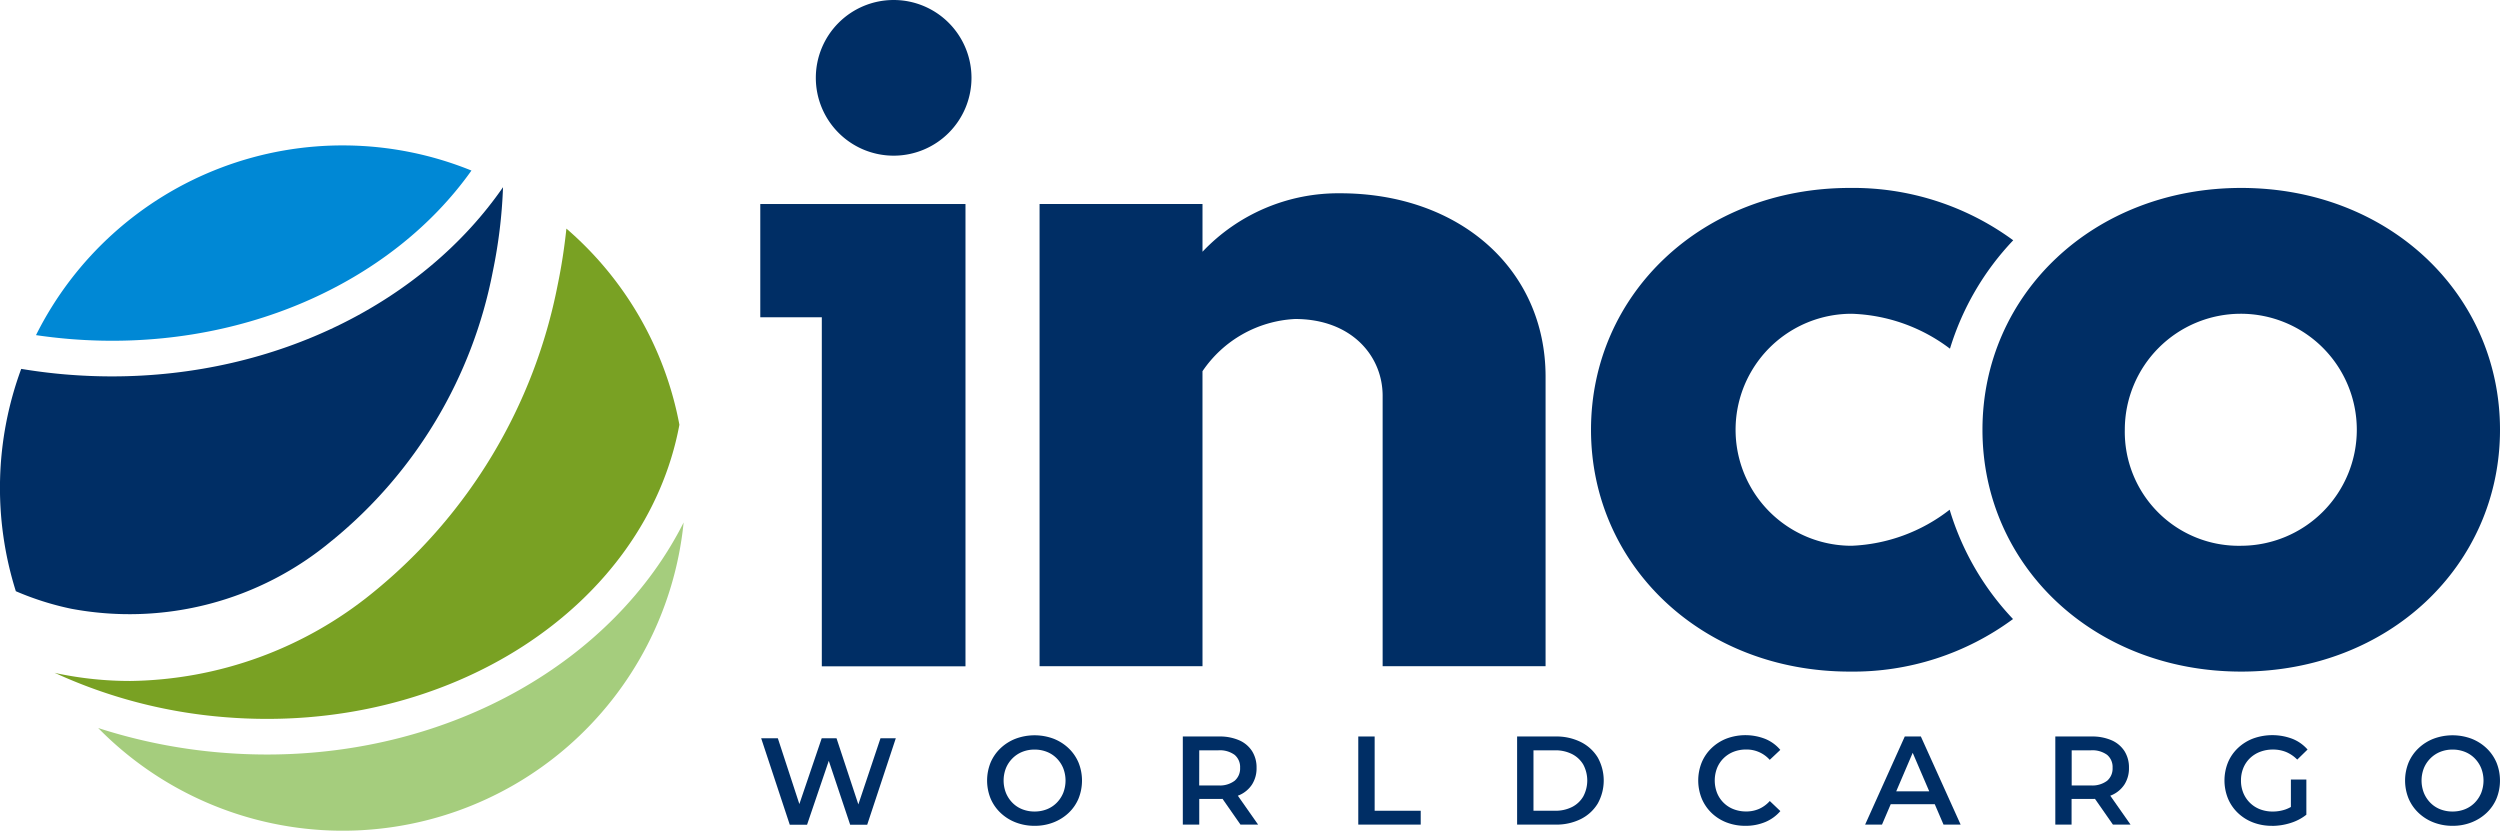 <svg xmlns="http://www.w3.org/2000/svg" xmlns:xlink="http://www.w3.org/1999/xlink" width="139.914" height="46.49" viewBox="0 0 139.914 46.49"><defs><clipPath id="a"><rect width="139.914" height="46.49" fill="none"/></clipPath></defs><path d="M126.551,125.876l-1.6-4.837h.933l1.431,4.375h-.463l1.486-4.375h.83l1.444,4.375h-.449l1.465-4.375h.857l-1.6,4.837h-.954l-1.32-3.946h.249l-1.341,3.946Z" transform="translate(-82.351 -79.72)" fill="#002e65"/><g clip-path="url(#a)"><path d="M164.886,125.9a2.884,2.884,0,0,1-1.064-.191,2.562,2.562,0,0,1-.845-.532,2.393,2.393,0,0,1-.557-.8,2.689,2.689,0,0,1,0-2.021,2.4,2.4,0,0,1,.557-.8,2.58,2.58,0,0,1,.845-.532,3.043,3.043,0,0,1,2.117,0,2.587,2.587,0,0,1,.842.532,2.4,2.4,0,0,1,.556.8,2.7,2.7,0,0,1,0,2.025,2.351,2.351,0,0,1-.556.8,2.611,2.611,0,0,1-.842.528,2.834,2.834,0,0,1-1.053.191m-.007-.8a1.842,1.842,0,0,0,.69-.127,1.585,1.585,0,0,0,.55-.363,1.707,1.707,0,0,0,.363-.549,1.912,1.912,0,0,0,0-1.388,1.713,1.713,0,0,0-.363-.549,1.6,1.6,0,0,0-.55-.363,1.843,1.843,0,0,0-.69-.127,1.817,1.817,0,0,0-.687.127,1.643,1.643,0,0,0-.549.363,1.683,1.683,0,0,0-.366.549,1.906,1.906,0,0,0,0,1.384,1.7,1.7,0,0,0,.363.553,1.587,1.587,0,0,0,.549.363,1.843,1.843,0,0,0,.69.127" transform="translate(-106.979 -79.683)" fill="#002e65"/><path d="M194.388,125.969v-4.931h2.029a2.722,2.722,0,0,1,1.123.211,1.631,1.631,0,0,1,.722.605,1.7,1.7,0,0,1,.253.937,1.677,1.677,0,0,1-.253.933,1.614,1.614,0,0,1-.722.6,2.757,2.757,0,0,1-1.123.208H194.9l.408-.415v1.853Zm.916-1.754-.408-.437h1.479a1.376,1.376,0,0,0,.912-.261.9.9,0,0,0,.307-.726.888.888,0,0,0-.307-.725,1.4,1.4,0,0,0-.912-.254H194.9l.408-.451Zm2.311,1.754-1.247-1.789h.979l1.254,1.789Z" transform="translate(-128.191 -79.82)" fill="#002e65"/><path d="M223.223,125.969v-4.931h.916v4.156h2.578v.775Z" transform="translate(-147.206 -79.82)" fill="#002e65"/><path d="M249.327,125.969v-4.931h2.156a3.056,3.056,0,0,1,1.409.31,2.321,2.321,0,0,1,.944.859,2.646,2.646,0,0,1,0,2.589,2.315,2.315,0,0,1-.944.863,3.052,3.052,0,0,1-1.409.31Zm.916-.775h1.2a2.051,2.051,0,0,0,.961-.211,1.521,1.521,0,0,0,.627-.592,1.892,1.892,0,0,0,0-1.779,1.533,1.533,0,0,0-.627-.588,2.051,2.051,0,0,0-.961-.212h-1.2Z" transform="translate(-164.421 -79.82)" fill="#002e65"/><path d="M281.727,125.9a2.887,2.887,0,0,1-1.046-.187,2.5,2.5,0,0,1-.838-.529,2.407,2.407,0,0,1-.553-.807,2.707,2.707,0,0,1,0-2.029,2.387,2.387,0,0,1,.557-.806,2.546,2.546,0,0,1,.838-.528,3.041,3.041,0,0,1,2.155.021,2.194,2.194,0,0,1,.846.616l-.592.557a1.731,1.731,0,0,0-1.317-.578,1.911,1.911,0,0,0-.708.127,1.658,1.658,0,0,0-.556.36,1.635,1.635,0,0,0-.366.549,1.935,1.935,0,0,0,0,1.395,1.625,1.625,0,0,0,.923.909,1.91,1.91,0,0,0,.708.127,1.776,1.776,0,0,0,.719-.144,1.749,1.749,0,0,0,.6-.441l.592.564a2.257,2.257,0,0,1-.846.613,2.829,2.829,0,0,1-1.113.211" transform="translate(-184.05 -79.683)" fill="#002e65"/><path d="M306.521,125.969l2.219-4.931h.9l2.226,4.931h-.958L309,121.524h.366l-1.9,4.444Zm1.022-1.141.247-.719h2.663l.247.719Z" transform="translate(-202.138 -79.82)" fill="#002e65"/><path d="M337.776,125.969v-4.931H339.8a2.722,2.722,0,0,1,1.123.211,1.632,1.632,0,0,1,.722.605,1.7,1.7,0,0,1,.253.937,1.678,1.678,0,0,1-.253.933,1.614,1.614,0,0,1-.722.6,2.757,2.757,0,0,1-1.123.208h-1.522l.408-.415v1.853Zm.916-1.754-.408-.437h1.479a1.376,1.376,0,0,0,.912-.261.9.9,0,0,0,.306-.726.888.888,0,0,0-.306-.725,1.4,1.4,0,0,0-.912-.254h-1.479l.408-.451ZM341,125.969l-1.247-1.789h.979l1.254,1.789Z" transform="translate(-222.749 -79.82)" fill="#002e65"/><path d="M368.232,125.9a2.927,2.927,0,0,1-1.06-.187,2.536,2.536,0,0,1-.841-.529,2.385,2.385,0,0,1-.557-.807,2.7,2.7,0,0,1,0-2.029,2.362,2.362,0,0,1,.56-.806,2.571,2.571,0,0,1,.849-.529,3.175,3.175,0,0,1,2.194.018,2.218,2.218,0,0,1,.849.6l-.578.564a1.908,1.908,0,0,0-.623-.426,1.928,1.928,0,0,0-.736-.137,1.994,1.994,0,0,0-.719.127,1.669,1.669,0,0,0-.571.36,1.607,1.607,0,0,0-.369.549,1.81,1.81,0,0,0-.13.7,1.79,1.79,0,0,0,.13.69,1.641,1.641,0,0,0,.933.916,1.955,1.955,0,0,0,.718.127,2.18,2.18,0,0,0,.708-.116,1.912,1.912,0,0,0,.651-.391l.521.683a2.709,2.709,0,0,1-.9.469,3.467,3.467,0,0,1-1.032.158m1.064-.747V123.31h.866v1.965Z" transform="translate(-241.082 -79.683)" fill="#002e65"/><path d="M397.923,125.9a2.881,2.881,0,0,1-1.064-.191,2.563,2.563,0,0,1-.845-.532,2.4,2.4,0,0,1-.557-.8,2.689,2.689,0,0,1,0-2.021,2.4,2.4,0,0,1,.557-.8,2.58,2.58,0,0,1,.845-.532,3.042,3.042,0,0,1,2.116,0,2.587,2.587,0,0,1,.842.532,2.409,2.409,0,0,1,.557.8,2.7,2.7,0,0,1,0,2.025,2.359,2.359,0,0,1-.557.8,2.611,2.611,0,0,1-.842.528,2.833,2.833,0,0,1-1.053.191m-.007-.8a1.843,1.843,0,0,0,.691-.127,1.592,1.592,0,0,0,.55-.363,1.711,1.711,0,0,0,.363-.549,1.916,1.916,0,0,0,0-1.388,1.716,1.716,0,0,0-.363-.549,1.6,1.6,0,0,0-.55-.363,1.843,1.843,0,0,0-.691-.127,1.817,1.817,0,0,0-.687.127,1.642,1.642,0,0,0-.549.363,1.684,1.684,0,0,0-.367.549,1.906,1.906,0,0,0,0,1.384,1.7,1.7,0,0,0,.363.553,1.586,1.586,0,0,0,.549.363,1.844,1.844,0,0,0,.69.127" transform="translate(-260.658 -79.683)" fill="#002e65"/><path d="M179.964,58.233h-9.119V32.364h9.119v2.672a10.463,10.463,0,0,1,7.7-3.272c6.683,0,11.5,4.246,11.5,10.263V58.233h-9.119V43.1c0-2.247-1.756-4.3-4.9-4.3a6.657,6.657,0,0,0-5.182,2.922Z" transform="translate(-112.665 -20.947)" fill="#002e65"/><path d="M276.054,50.912a6.492,6.492,0,1,1,0-12.984,9.6,9.6,0,0,1,5.506,1.955,15.262,15.262,0,0,1,3.54-6.067,15.147,15.147,0,0,0-9.146-2.93c-8.265,0-14.483,5.944-14.483,13.534s6.218,13.534,14.483,13.534a15.061,15.061,0,0,0,9.135-2.941,15.258,15.258,0,0,1-3.546-6.119,9.544,9.544,0,0,1-5.489,2.018" transform="translate(-172.429 -20.368)" fill="#002e65"/><path d="M340.281,30.886c8.265,0,14.483,5.944,14.483,13.534s-6.218,13.534-14.483,13.534S325.8,52.011,325.8,44.42s6.218-13.534,14.483-13.534m0,20.026a6.492,6.492,0,1,0-6.517-6.492,6.377,6.377,0,0,0,6.517,6.492" transform="translate(-214.85 -20.368)" fill="#002e65"/><path d="M130.481,33.527h-5.532v6.338h3.443V59.4h8.041V33.527Z" transform="translate(-82.399 -22.109)" fill="#002e65"/><path d="M142.786,4.357a4.356,4.356,0,1,0-4.356,4.356,4.356,4.356,0,0,0,4.356-4.356" transform="translate(-88.416 -0.001)" fill="#002e65"/><path d="M25.584,98.854q-1.273,0-2.568-.107a30.483,30.483,0,0,1-6.881-1.376A19.174,19.174,0,0,0,48.9,85.869C44.99,93.616,35.944,98.854,25.584,98.854" transform="translate(-10.64 -56.627)" fill="#a5cd7d"/><path d="M30.29,25.3A19.177,19.177,0,0,0,5.917,34.51q.918.135,1.855.214c9.463.787,18.042-3.113,22.518-9.429" transform="translate(-3.902 -15.754)" fill="#0088d5"/><path d="M18.581,50.54a25.7,25.7,0,0,0,9-15.065,28.184,28.184,0,0,0,.571-4.713c-4.433,6.41-12.632,10.589-21.883,10.589q-1.272,0-2.568-.107c-.848-.07-1.685-.177-2.513-.313A19.238,19.238,0,0,0,.887,53.374a16.181,16.181,0,0,0,3.09.979,17.638,17.638,0,0,0,14.6-3.813" transform="translate(0 -20.286)" fill="#002e65"/><path d="M43.941,48.548a19.15,19.15,0,0,0-6.324-10.977c-.111,1.048-.27,2.1-.488,3.147A29.4,29.4,0,0,1,26.79,57.94a21.926,21.926,0,0,1-13.585,4.948,19.973,19.973,0,0,1-4.063-.418c-.057-.012-.112-.028-.168-.04a28.12,28.12,0,0,0,9.484,2.48c12.567,1.044,23.584-6.185,25.483-16.362" transform="translate(-5.918 -24.777)" fill="#79a123"/></g></svg>
